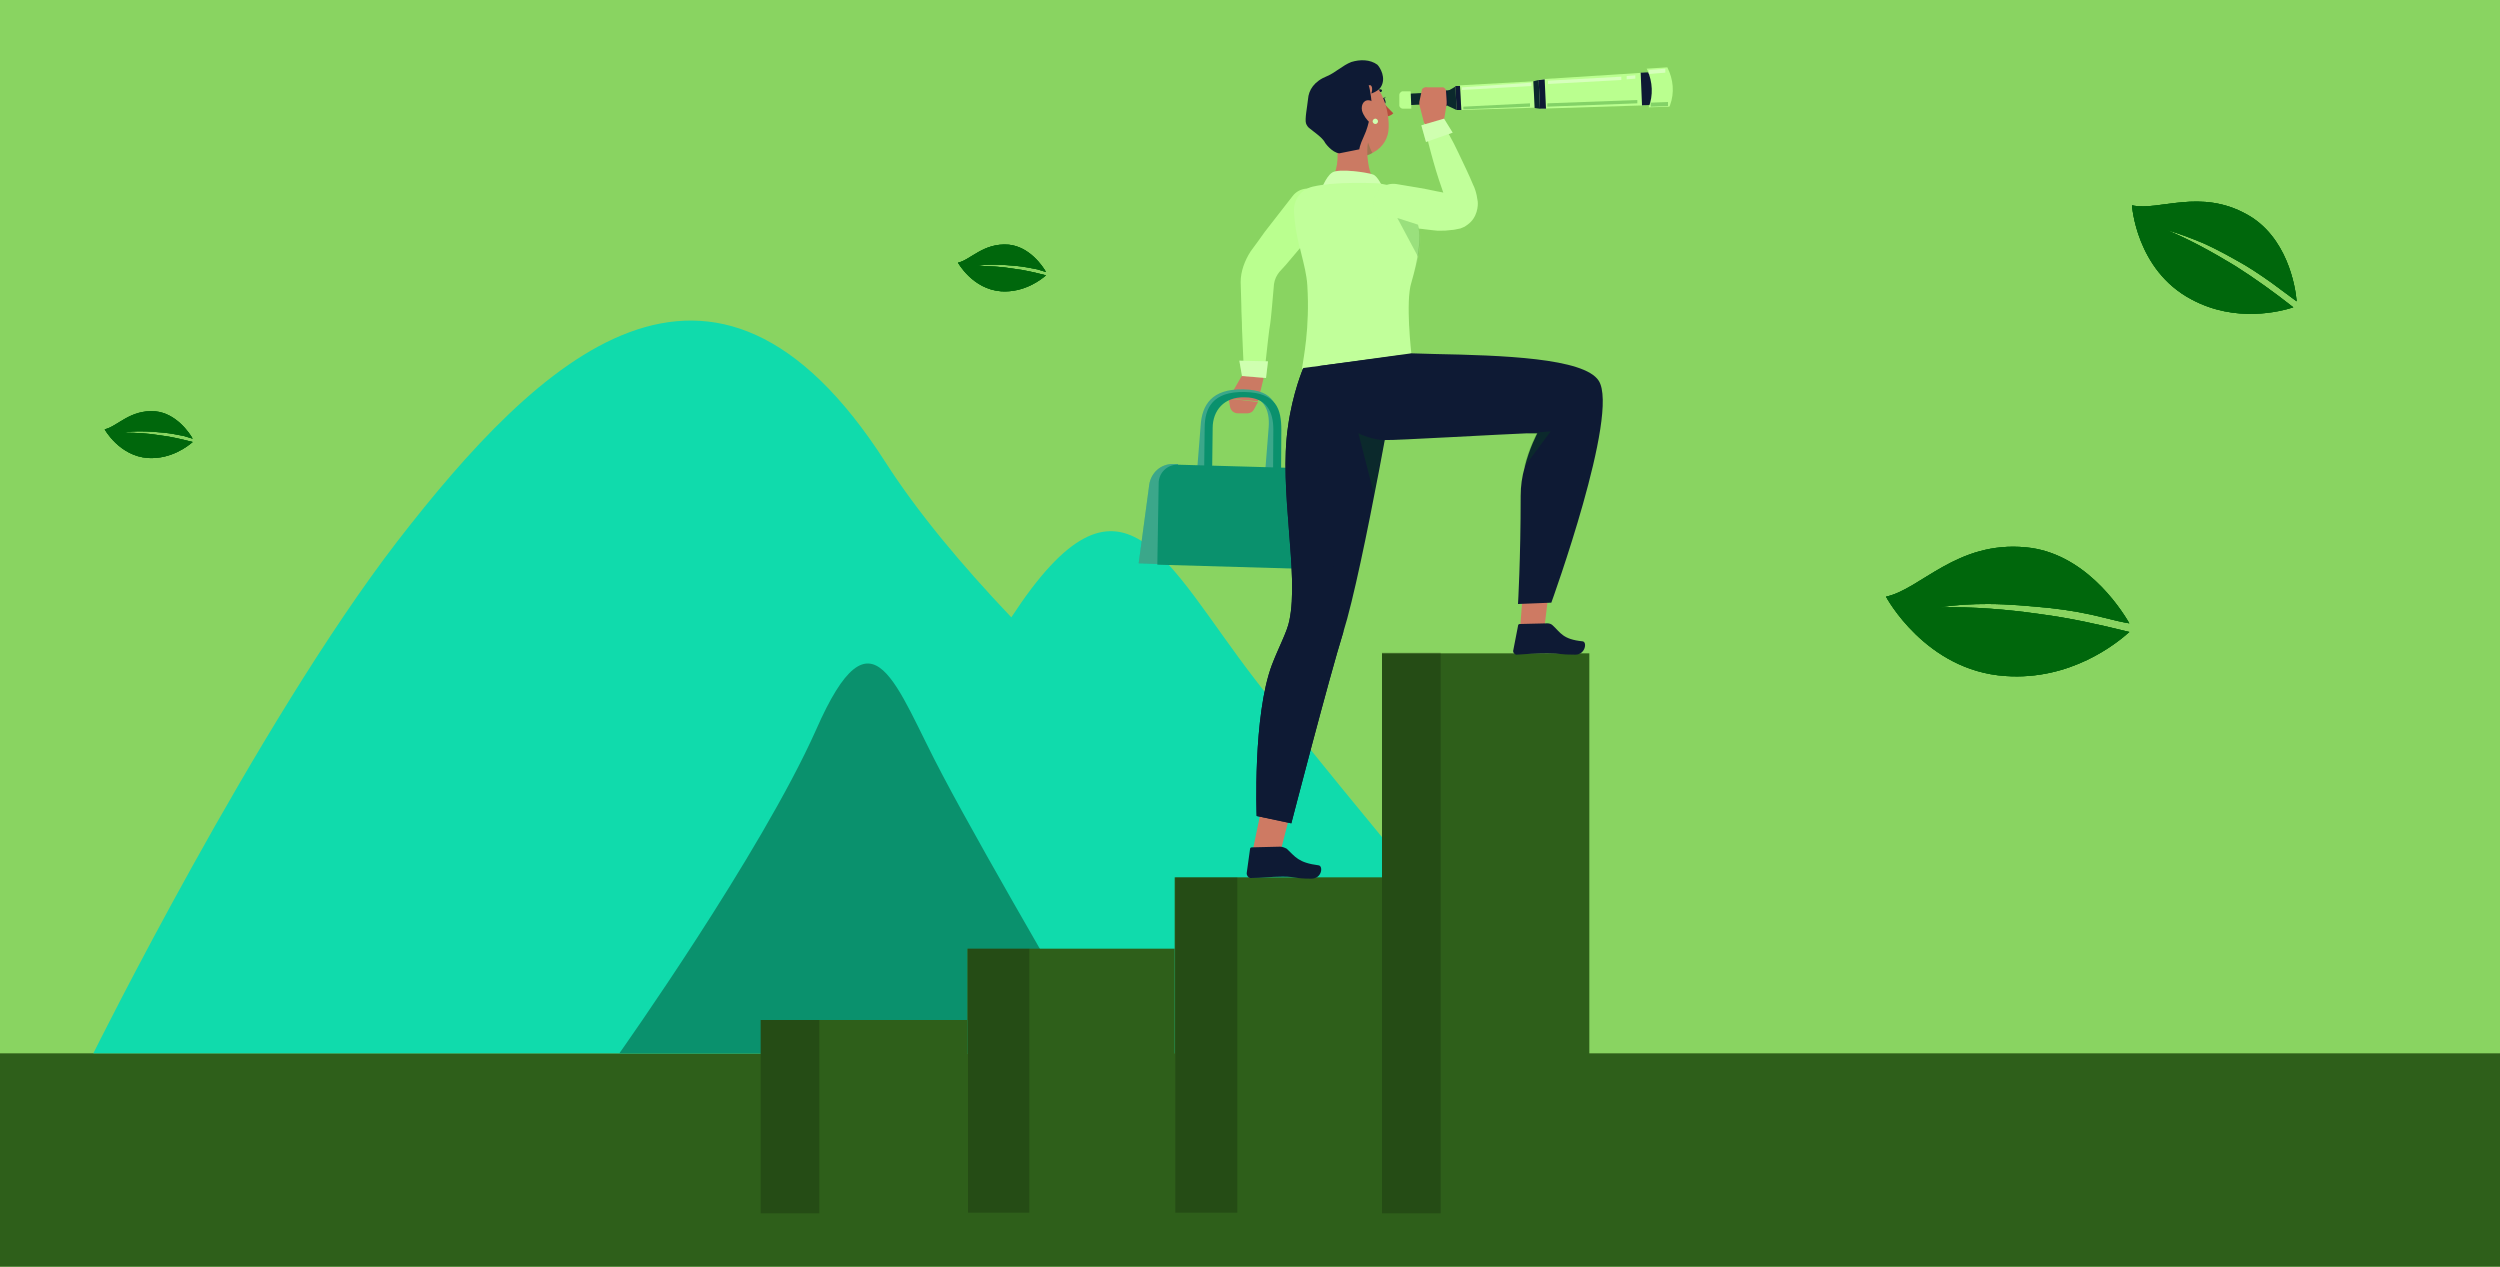 <?xml version="1.0" encoding="utf-8"?>
<!-- Generator: Adobe Illustrator 27.8.1, SVG Export Plug-In . SVG Version: 6.00 Build 0)  -->
<svg version="1.1" id="Camada_1" xmlns="http://www.w3.org/2000/svg" xmlns:xlink="http://www.w3.org/1999/xlink" x="0px" y="0px"
	 viewBox="0 0 375 190" style="enable-background:new 0 0 375 190;" xml:space="preserve">
<style type="text/css">
	.st0{fill:#89D461;}
	.st1{fill:#2E5F1A;}
	.st2{fill:#10DBAC;}
	.st3{fill:#0A916D;}
	.st4{fill:#00670C;}
	.st5{clip-path:url(#SVGID_00000044149728166850980610000014863495831177387656_);}
	.st6{opacity:0.2;enable-background:new    ;}
	.st7{fill:#BAFF8F;}
	.st8{fill:#CB7A63;}
	.st9{opacity:0.3;fill:#FFFFFF;enable-background:new    ;}
	.st10{fill:#3BA78A;}
	.st11{opacity:0.2;fill:#FFFFFF;enable-background:new    ;}
	.st12{fill:#0E1A34;}
	.st13{fill:#B74D3C;}
	.st14{opacity:0.2;fill:#00670C;enable-background:new    ;}
	.st15{opacity:0.1;fill:#FFFFFF;enable-background:new    ;}
	.st16{opacity:0.1;}
	.st17{fill:#FFFFFF;}
	.st18{opacity:0.4;}
	.st19{opacity:0.3;fill:#00670C;enable-background:new    ;}
	.st20{fill:#CE7A63;}
</style>
<path class="st0" d="M0,0h375v190H0V0z"/>
<path class="st1" d="M0,158h375v32H0V158z"/>
<path class="st2" d="M188.4,102.1c-13.7-17.7-20-35.1-36.7-9.5c-7.5-7.9-14.1-15.8-18.9-23.3c-25.9-40.4-52-15.5-73.2,11.9
	C38.5,108.6,14,158,14,158h220.4C234.4,158,202.1,119.9,188.4,102.1z"/>
<path class="st3" d="M141.4,116.3c-7.1-13.3-10.4-26.4-19-6.8c-8.3,18.6-29.5,48.5-29.5,48.5h72.2
	C165.1,158,148.4,129.6,141.4,116.3L141.4,116.3z"/>
<path class="st4" d="M342.2,43.5c-1.7-1.3-3.6-2.6-5.4-3.7c-2.1-1.2-4.2-2.4-6.5-3.4c-1.7-0.7-3.5-1.4-5.3-1.9
	c3.6,1.5,7,3.4,10.3,5.4c3,1.9,5.9,4,8.7,6.2c-1.9,0.6-8.6,2.4-15.3-1.2c-8.3-4.4-8.9-14.1-8.9-14.1c4.1,0.9,10.2-2.6,17.3,1.4
	c5.9,3.3,7.2,10.6,7.4,13C343.8,44.7,343,44.1,342.2,43.5L342.2,43.5z"/>
<path class="st4" d="M342.2,43.5c-1.7-1.3-3.6-2.6-5.4-3.7c-2.1-1.2-4.2-2.4-6.5-3.4c-1.7-0.7-3.5-1.4-5.3-1.9
	c3.6,1.5,7,3.4,10.3,5.4c3,1.9,5.9,4,8.7,6.2c-1.9,0.6-8.6,2.4-15.3-1.2c-8.3-4.4-8.9-14.1-8.9-14.1c4.1,0.9,10.2-2.6,17.3,1.4
	c5.9,3.3,7.2,10.6,7.4,13C343.8,44.7,343,44.1,342.2,43.5L342.2,43.5z"/>
<path class="st4" d="M342.2,43.5c-1.7-1.3-3.6-2.6-5.4-3.7c-2.1-1.2-4.2-2.4-6.5-3.4c-1.7-0.7-3.5-1.4-5.3-1.9
	c3.6,1.5,7,3.4,10.3,5.4c3,1.9,5.9,4,8.7,6.2c-1.9,0.6-8.6,2.4-15.3-1.2c-8.3-4.4-8.9-14.1-8.9-14.1c4.1,0.9,10.2-2.6,17.3,1.4
	c5.9,3.3,7.2,10.6,7.4,13C343.8,44.7,343,44.1,342.2,43.5L342.2,43.5z"/>
<path class="st4" d="M27.6,65.4c-1-0.2-2-0.4-3-0.5c-1.1-0.1-2.2-0.2-3.4-0.2c-0.9,0-1.7,0-2.6,0.2c1.8,0,3.6,0.1,5.4,0.4
	c1.7,0.2,3.3,0.6,4.9,1c-0.7,0.6-3.2,2.6-6.7,2.4c-4.3-0.3-6.5-4.3-6.5-4.3c1.9-0.4,3.8-3,7.6-2.7c3.1,0.3,5.1,3.2,5.6,4.1
	C28.5,65.7,28,65.5,27.6,65.4L27.6,65.4z"/>
<path class="st4" d="M27.6,65.4c-1-0.2-2-0.4-3-0.5c-1.1-0.1-2.2-0.2-3.4-0.2c-0.9,0-1.7,0-2.6,0.2c1.8,0,3.6,0.1,5.4,0.4
	c1.7,0.2,3.3,0.6,4.9,1c-0.7,0.6-3.2,2.6-6.7,2.4c-4.3-0.3-6.5-4.3-6.5-4.3c1.9-0.4,3.8-3,7.6-2.7c3.1,0.3,5.1,3.2,5.6,4.1
	C28.5,65.7,28,65.5,27.6,65.4L27.6,65.4z"/>
<path class="st4" d="M27.6,65.4c-1-0.2-2-0.4-3-0.5c-1.1-0.1-2.2-0.2-3.4-0.2c-0.9,0-1.7,0-2.6,0.2c1.8,0,3.6,0.1,5.4,0.4
	c1.7,0.2,3.3,0.6,4.9,1c-0.7,0.6-3.2,2.6-6.7,2.4c-4.3-0.3-6.5-4.3-6.5-4.3c1.9-0.4,3.8-3,7.6-2.7c3.1,0.3,5.1,3.2,5.6,4.1
	C28.5,65.7,28,65.5,27.6,65.4L27.6,65.4z"/>
<g>
	<defs>
		<rect id="SVGID_1_" x="114.1" y="9" width="136.9" height="173"/>
	</defs>
	<clipPath id="SVGID_00000038400529819800166400000001000739742144053144_">
		<use xlink:href="#SVGID_1_"  style="overflow:visible;"/>
	</clipPath>
	<g style="clip-path:url(#SVGID_00000038400529819800166400000001000739742144053144_);">
		<path class="st1" d="M238.4,98h-31.1v84h31.1V98z"/>
		<path class="st6" d="M216.1,97.9h-8.8V182h8.8V97.9z"/>
		<path class="st1" d="M207.3,131.6h-31.1V182h31.1V131.6z"/>
		<path class="st6" d="M185.6,131.6h-9.3v50.3h9.3V131.6z"/>
		<path class="st1" d="M176.2,142.3h-31.1V182h31.1V142.3z"/>
		<path class="st6" d="M154.4,142.3h-9.2v39.6h9.2V142.3z"/>
		<path class="st1" d="M145.1,153h-31.1v29h31.1V153z"/>
		<path class="st6" d="M122.9,153h-8.8v29h8.8V153z"/>
		<path class="st7" d="M198.5,33.1c-1.5,1.8-3,3.5-4.5,5.3l-1.1,1.3l-1,1.1c-0.4,0.5-0.7,1.1-0.8,1.8l-0.3,3.4
			c-0.1,1.1-0.2,2.3-0.4,3.4c-0.3,2.3-0.5,4.6-0.8,6.9c-0.1,0.8-0.8,1.4-1.7,1.3c-0.7-0.1-1.2-0.7-1.3-1.4c-0.1-2.3-0.2-4.6-0.3-6.9
			c0-1.2-0.1-2.3-0.1-3.5l-0.1-3.5c0-1.6,0.6-3.2,1.5-4.6l1.1-1.5l1-1.4c1.4-1.8,2.8-3.6,4.2-5.4c1-1.3,2.9-1.5,4.1-0.4
			C199.3,30,199.5,31.8,198.5,33.1C198.5,33.1,198.5,33.1,198.5,33.1z"/>
		<path class="st8" d="M186.2,56.5l-1.9,3.3l4.4,0.4l0.8-3.3c0.1-0.4-0.2-0.8-0.6-0.9C188.2,55.9,187,55.9,186.2,56.5L186.2,56.5z"
			/>
		<path class="st8" d="M184.3,59.8l0.2,1.2c0.1,0.6,0.6,1,1.2,1h1.4c0.4,0,0.8-0.2,1-0.6l0.6-1.1L184.3,59.8L184.3,59.8z"/>
		<path class="st7" d="M185.9,54.1l4.3,0.1l-0.3,2.5l-3.6-0.3L185.9,54.1z"/>
		<path class="st9" d="M185.9,54.1l4.3,0.1l-0.3,2.5l-3.6-0.3L185.9,54.1z"/>
		<path class="st10" d="M190.2,80.7l-0.7,1l-0.5-1.1l1.3-16.5c0.2-2.6-0.7-4.8-3.9-4.8c-3-0.1-4.9,2-5.1,4.6l-1.3,16.4l-0.7,1
			l-0.5-1.1l1.3-16.4c0.2-3,1.6-5.5,6.4-5.4c4.8,0.1,5.3,2.6,5.1,5.7L190.2,80.7L190.2,80.7z"/>
		<path class="st3" d="M176.7,69.6h-0.8c-1.8,0-3.2,1.3-3.5,3l-1.6,11.9l5.5,0.2L176.7,69.6z"/>
		<path class="st11" d="M176.7,69.6h-0.8c-1.8,0-3.2,1.3-3.5,3l-1.6,11.9l5.5,0.2L176.7,69.6z"/>
		<path class="st3" d="M192.1,80.9l-1.2,0l0.1-16.5c0-2.6-1-4.8-4.3-4.8c-3.1-0.1-4.8,2-4.8,4.6l-0.2,16.4l-1.2,0l0.2-16.4
			c0-3,1.2-5.5,6-5.4c4.8,0.1,5.5,2.6,5.5,5.7L192.1,80.9L192.1,80.9z"/>
		<path class="st3" d="M197.9,85.4l-24.3-0.7l0.2-12.2c0-1.6,1.3-2.8,2.8-2.8l17.7,0.5c2,0.1,3.6,1.7,3.6,3.8L197.9,85.4z"/>
		<path class="st12" d="M207.4,14.7c0.2,0,0.3,0.1,0.4,0.4c0.1,0.3,0,0.5-0.2,0.5c-0.2,0-0.3-0.1-0.4-0.4
			C207.2,15,207.3,14.7,207.4,14.7z"/>
		<path class="st12" d="M207.5,14.9c0.2-0.1,0.3-0.3,0.4-0.4c-0.1,0.1-0.3,0.2-0.5,0.2C207.4,14.7,207.5,14.8,207.5,14.9L207.5,14.9
			z"/>
		<path class="st13" d="M207.8,17.5c0.4,0,0.9-0.2,1.2-0.5c-0.6-0.6-1.2-1.2-1.7-1.9L207.8,17.5L207.8,17.5z"/>
		<path class="st12" d="M206,14.3c0.2-0.3,0.6-0.5,1-0.5c0,0,0,0,0.1,0c0.1,0,0.2-0.1,0.2-0.2c0-0.1-0.1-0.2-0.2-0.2
			c-0.5,0-1,0.2-1.3,0.5c0,0,0,0.1,0,0.1C205.8,14.2,205.9,14.3,206,14.3C206,14.3,206,14.3,206,14.3L206,14.3z"/>
		<path class="st8" d="M204.4,29.5c-4.4,0-5-2.3-5-2.3c1.3-1.3,1.4-3.6,1.1-5.7c0.3,0.5,0.8,0.9,1.3,1.2c1,0.7,3.3-0.4,3.3-0.4
			c0,0,0,0.4,0,0.9c0.1,1.4,0.4,3.8,1.6,4.1C206.7,27.3,209.3,29.4,204.4,29.5L204.4,29.5z"/>
		<path class="st8" d="M205.2,22.6c0,0.2-0.1,0.4-0.1,0.6c0,0,0,0-0.1,0c-1,0.3-2.2,0.1-3.2-0.6c-0.6-0.4-1-0.8-1.3-1.2
			c-0.1-0.5-0.2-1-0.3-1.5l4.8,2.6L205.2,22.6L205.2,22.6z"/>
		<path class="st8" d="M208.3,19.1c0,1.6-0.9,3-2.2,3.7h0c0,0,0,0,0,0c-0.3,0.2-0.7,0.4-1.1,0.5c0,0,0,0-0.1,0
			c-1,0.3-2.2,0.1-3.2-0.6c-0.6-0.4-1-0.8-1.3-1.2c-0.9-1.2-1.2-2.7-1.8-4.9c-0.2-0.6-0.2-1.3-0.1-2c0.4-2.4,2.7-3.9,5.1-3.5
			C206.9,11.6,208.4,16.1,208.3,19.1z"/>
		<path class="st14" d="M205.9,22.9c-0.3,0.2-0.5,0.3-0.8,0.4c0-0.6,0-0.9,0-0.9c0-0.5,0.1-1,0.1-1
			C205.2,21.3,205.7,22.9,205.9,22.9L205.9,22.9z"/>
		<path class="st12" d="M207.1,13.1c-0.4,0.6-1.5,1-1.4,0.9c0.2-0.5,0.2-1.4-0.4-1.2c0.2,0.4,0.6,3.1,0.4,3.4
			c-0.1,0.2-0.2,2.3-1.1,4.2c-0.7,1.5-0.7,2-0.7,2l-3,0.6c-1.1-0.1-2.2-1.6-2.2-1.7c-0.4-0.7-1.6-1.5-2.2-2
			c-0.3-0.2-0.5-0.5-0.6-0.8c-0.2-0.6,0.2-2.6,0.3-3.6c0.1-1.4,0.9-2.7,2.9-3.5c1.2-0.5,2.3-1.6,3.6-2.1c1.3-0.4,2.8-0.4,3.9,0.4
			C207,10.1,208,11.7,207.1,13.1L207.1,13.1z"/>
		<path class="st8" d="M205.6,15.1c0.9,0.3,1.4,1.6,1.4,2.5c0,0.9-0.6,1.5-1.4,0.9c-0.6-0.5-1.1-1.2-1.3-1.9
			C204.1,15.6,204.7,14.8,205.6,15.1L205.6,15.1z"/>
		<path class="st7" d="M206.7,18.2c0,0.2-0.2,0.4-0.4,0.4c-0.2,0-0.4-0.2-0.4-0.4s0.2-0.4,0.4-0.4C206.5,17.8,206.7,18,206.7,18.2z"
			/>
		<path class="st9" d="M206.7,18.2c0,0.2-0.2,0.4-0.4,0.4c-0.2,0-0.4-0.2-0.4-0.4s0.2-0.4,0.4-0.4C206.5,17.8,206.7,18,206.7,18.2z"
			/>
		<path class="st7" d="M198.1,28.7c0,0,0.7-2.1,1.7-2.8c1-0.7,5.5,0,6.2,0.3s1.4,1.9,1.4,1.9L198.1,28.7L198.1,28.7z"/>
		<path class="st9" d="M198.1,28.7c0,0,0.7-2.1,1.7-2.8c1-0.7,5.5,0,6.2,0.3s1.4,1.9,1.4,1.9L198.1,28.7L198.1,28.7z"/>
		<path class="st7" d="M208.4,27.8c-0.7-0.1-0.9-0.2-1.7-0.3c-2.4-0.1-4.8-0.1-7.2,0.1c-0.9,0.1-1.7,0.2-2.6,0.4
			c-1.7,0.4-2.9,2-2.8,3.8c0.4,4.9,1.8,7.8,2,11c0.4,6.4-0.6,11-0.8,12.5l3.3,0.5c5.9-0.1,9.8-1.4,13.1-2.8c0,0-0.9-7.8,0-10.6
			c2.2-7.7,0.8-8.9,0.3-11.1C211.7,29.5,210.3,28.1,208.4,27.8L208.4,27.8z"/>
		<path class="st15" d="M211.7,42.4c-0.3,0.9-0.4,2.4-0.4,3.9c0,3.2,0.4,6.7,0.4,6.7c-3.2,1.4-7.2,2.7-13.1,2.8l-3.3-0.5
			c0.2-1.5,1.2-6,0.8-12.5c-0.2-3.2-1.7-6.1-2-11c-0.1-1.8,1-3.4,2.8-3.8c0.8-0.2,1.7-0.4,2.6-0.4c2.4-0.2,4.8-0.2,7.2-0.1
			c0.8,0.1,1,0.2,1.7,0.3c1.9,0.3,3.3,1.7,3.7,3.5c0.2,0.8,0.5,1.4,0.7,2.3c0.2,1.1,0.4,2.5,0,4.8C212.5,39.5,212.2,40.8,211.7,42.4
			L211.7,42.4z"/>
		<path class="st7" d="M209.4,27.6c1.2,0.2,2.4,0.4,3.6,0.6c1.2,0.2,2.4,0.5,3.6,0.7l-0.4,0c0.5,0,1,0.1,1.3,0.1c0.1,0,0.2,0,0.2,0
			c0,0-0.1,0-0.2,0.1c-0.1,0.1-0.2,0.1-0.4,0.3c-0.3,0.3-0.4,0.6-0.4,0.8c0,0.1,0,0.1,0,0c0-0.2,0-0.6-0.1-0.9l0.1,0.2
			c-0.6-1.7-1.2-3.5-1.7-5.3c-0.5-1.8-1-3.6-1.3-5.4c-0.1-0.7,0.3-1.4,1-1.5c0.5-0.1,1.1,0.1,1.3,0.6c1,1.6,1.9,3.2,2.7,4.9
			c0.8,1.7,1.6,3.3,2.3,5l0.1,0.2c0.2,0.5,0.4,1.1,0.5,1.9c0.1,0.4,0.1,0.8,0,1.4c-0.1,0.6-0.4,1.4-1,2c-0.3,0.3-0.6,0.5-0.9,0.7
			c-0.3,0.1-0.6,0.3-0.8,0.3c-0.5,0.1-0.9,0.2-1.2,0.2c-0.7,0.1-1.1,0.1-1.6,0.1H216l-0.4,0c-1.2-0.1-2.4-0.3-3.6-0.4
			c-1.2-0.2-2.4-0.3-3.6-0.5c-1.6-0.3-2.7-1.8-2.4-3.4C206.3,28.4,207.8,27.4,209.4,27.6L209.4,27.6z"/>
		<g class="st16">
			<path class="st17" d="M209.4,27.6c1.2,0.2,2.4,0.4,3.6,0.6c1.2,0.2,2.4,0.5,3.6,0.7l-0.4,0c0.5,0,1,0.1,1.3,0.1
				c0.1,0,0.2,0,0.2,0c0,0-0.1,0-0.2,0.1c-0.1,0.1-0.2,0.1-0.4,0.3c-0.3,0.3-0.4,0.6-0.4,0.8c0,0.1,0,0.1,0,0c0-0.2,0-0.6-0.1-0.9
				l0.1,0.2c-0.6-1.7-1.2-3.5-1.7-5.3c-0.5-1.8-1-3.6-1.3-5.4c-0.1-0.7,0.3-1.4,1-1.5c0.5-0.1,1.1,0.1,1.3,0.6
				c1,1.6,1.9,3.2,2.7,4.9c0.8,1.7,1.6,3.3,2.3,5l0.1,0.2c0.2,0.5,0.4,1.1,0.5,1.9c0.1,0.4,0.1,0.8,0,1.4c-0.1,0.6-0.4,1.4-1,2
				c-0.3,0.3-0.6,0.5-0.9,0.7c-0.3,0.1-0.6,0.3-0.8,0.3c-0.5,0.1-0.9,0.2-1.2,0.2c-0.7,0.1-1.1,0.1-1.6,0.1H216l-0.4,0
				c-1.2-0.1-2.4-0.3-3.6-0.4c-1.2-0.2-2.4-0.3-3.6-0.5c-1.6-0.3-2.7-1.8-2.4-3.4C206.3,28.4,207.8,27.4,209.4,27.6L209.4,27.6z"/>
		</g>
		<path class="st7" d="M231.1,16.3l15.7-0.5l-0.2-4.9l-15.7,1L231.1,16.3z"/>
		<path class="st7" d="M219.2,16.5l12.7-0.4l-0.2-4L219,12.8L219.2,16.5z"/>
		<path class="st12" d="M230.2,16.2l0.8,0.1l-0.2-4.3l-0.8,0.2L230.2,16.2z"/>
		<path class="st14" d="M230.2,16.2l0.8,0.1l-0.2-4.3l-0.8,0.2L230.2,16.2z"/>
		<path class="st12" d="M231,16.3l0.9,0l-0.2-4.4l-0.9,0.1L231,16.3z"/>
		<path class="st12" d="M217.2,15.9l1.3,0.6l-0.2-3.5l-1.2,0.7L217.2,15.9z"/>
		<path class="st12" d="M210.7,15.8l3.7-0.2l-0.1-1.7l-3.7,0.2L210.7,15.8z"/>
		<path class="st14" d="M210.7,15.8l3.7-0.2l-0.1-1.7l-3.7,0.2L210.7,15.8z"/>
		<path class="st12" d="M214,16l4.2-0.2l-0.1-2.3l-4.2,0.2L214,16z"/>
		<path class="st14" d="M217.2,15.9l1.3,0.6l-0.2-3.5l-1.2,0.7L217.2,15.9z"/>
		<path class="st12" d="M218.5,16.5l0.7,0l-0.2-3.6l-0.7,0L218.5,16.5z"/>
		<path class="st12" d="M246.3,15.8l2.5-0.1l-0.2-4.9l-2.5,0.1L246.3,15.8z"/>
		<path class="st7" d="M247.3,16.1l3.1-0.1l0.1-0.2c0.7-1.9,0.5-3.9-0.4-5.7l-3.1,0.2l0.1,0.2C247.9,12.3,248,14.3,247.3,16.1
			L247.3,16.1z"/>
		<g class="st18">
			<path class="st17" d="M244,11.4l1.3-0.1l0,0.5l-1.3,0.1C244,11.8,244,11.6,244,11.4L244,11.4z"/>
			<path class="st17" d="M243.2,11.5c0,0.2,0,0.4,0,0.5l-11,0.6l0-0.5L243.2,11.5L243.2,11.5z"/>
		</g>
		<g class="st18">
			<path class="st17" d="M219.3,13.1l0,0.4l10.4-0.6l0-0.5L219.3,13.1z"/>
		</g>
		<g class="st18">
			<path class="st17" d="M247.3,10.5l0,0.6l2.5-0.2l0-0.6L247.3,10.5z"/>
		</g>
		<path class="st19" d="M250.2,15.3c0,0.2,0,0.4,0,0.6l-2.6,0.1l0-0.6L250.2,15.3L250.2,15.3z"/>
		<path class="st19" d="M245.6,15c0,0.2,0,0.4,0,0.5l-13.5,0.5l0-0.5L245.6,15L245.6,15z"/>
		<path class="st19" d="M229.5,15.5c0,0.2,0,0.3,0,0.5l-10,0.4l0-0.4L229.5,15.5z"/>
		<path class="st7" d="M209.9,14.2l0,1.6c0,0.3,0.3,0.5,0.5,0.5l1.3,0l-0.1-2.6l-1.3,0C210.1,13.8,209.9,14,209.9,14.2z"/>
		<path class="st20" d="M216.5,18.6l0.5-3c0-0.1,0-0.2,0-0.4l-0.1-1.6c0-0.2-0.2-0.4-0.4-0.5l-2.4,0c-0.3-0.1-0.7,0.1-0.8,0.3
			l-0.4,1.9c0,0.1,0,0.3,0,0.4l0.7,2.7c0.1,0.2,0.3,0.4,0.5,0.4l1.5,0C216.1,19.2,216.5,19,216.5,18.6L216.5,18.6z"/>
		<path class="st7" d="M217.9,19.9l-4,1.4l-0.7-2.5l3.4-1L217.9,19.9z"/>
		<path class="st9" d="M217.9,19.9l-4,1.4l-0.7-2.5l3.4-1L217.9,19.9z"/>
		<path class="st14" d="M212.7,38.5l-3.1-5.8l3.1,1C213,34.7,213.1,36.1,212.7,38.5L212.7,38.5z"/>
		<path class="st20" d="M228.6,86.6l-0.6,7.9l3.6,0.1l1-8.1L228.6,86.6z"/>
		<path class="st12" d="M232.1,93.5l-4.1,0.1c-0.2,0-0.3,0.1-0.3,0.3l-0.7,3.6c-0.1,0.3,0.1,0.6,0.4,0.7c0,0,0.1,0,0.1,0
			c1.5-0.1,2.8-0.2,4.6-0.2c2.2,0,1.6,0.2,4.2,0.2c1.5,0,1.8-1.9,1.1-2c-3-0.3-3.3-1.3-4.5-2.4C232.7,93.6,232.4,93.5,232.1,93.5
			L232.1,93.5z"/>
		<path class="st20" d="M189.4,120.4l-1.5,7.2l3.9,1.2l1.9-7.4L189.4,120.4z"/>
		<path class="st12" d="M210,53.3c0,0-5.5,32-8.5,41.5c-2.1,6.7-7.8,28.7-7.8,28.7l-5.2-1.1c0,0-0.6-15,2.3-22.7
			c1-2.6,2.3-5,2.6-6.6c1.5-7-1.6-19.6-0.2-29.1c0.7-5.1,2.3-8.8,2.3-8.8L210,53.3L210,53.3z"/>
		<path class="st12" d="M201.5,94.8c-2.1,6.7-7.8,28.7-7.8,28.7l-5.2-1.1c0,0-0.6-15,2.3-22.7c1-2.6,2.3-5,2.6-6.6
			c1.5-7-1.6-19.6-0.2-29.1c0.7-5.1,2.3-8.8,2.3-8.8"/>
		<path class="st14" d="M203.3,63.2l2.8,10.9l2-10.4L203.3,63.2z"/>
		<path class="st12" d="M232.7,90.4l-5,0.2c0,0,0.4-6.6,0.4-16.2c0-1.5,0.2-2.9,0.6-4.3c0.7-2.9,1.9-5.1,1.9-5.1S230,65,229,65
			c-2.9,0.1-20.6,1.1-20.9,1c-0.3,0-1.9,0.2-4.8-1.2c-5.4-2.6-5.4-9.9-5.4-9.9l13.8-1.9c0,0,0.2,0,3.5,0.1c10.1,0.2,22.4,0.6,24.6,4
			C243,62,232.7,90.4,232.7,90.4z"/>
		<path class="st12" d="M192,127l-4.2,0.1c-0.2,0-0.3,0.1-0.3,0.3l-0.5,3.6c0,0.3,0.2,0.6,0.5,0.7c0,0,0.1,0,0.1,0
			c1.5,0,2.9-0.2,4.8-0.2c2.2,0,1.7,0.3,4.3,0.3c1.6,0,1.8-1.9,1.1-2c-3.1-0.4-3.5-1.3-4.8-2.5C192.6,127.1,192.3,127,192,127
			L192,127z"/>
		<path class="st14" d="M228.6,70.1c0.7-2.9,1.9-5.1,1.9-5.1S230,65,229,65c0,0-0.1,0-0.1,0l3.7-0.3L228.6,70.1z"/>
		<path class="st4" d="M155.6,40.4c-1-0.2-2-0.4-3-0.5c-1.1-0.1-2.2-0.2-3.4-0.2c-0.9,0-1.7,0-2.6,0.2c1.8,0,3.6,0.1,5.4,0.4
			c1.7,0.2,3.3,0.6,4.9,1c-0.7,0.6-3.2,2.6-6.7,2.4c-4.3-0.3-6.5-4.3-6.5-4.3c1.9-0.4,3.8-3,7.6-2.7c3.1,0.3,5.1,3.2,5.6,4.1
			C156.5,40.7,156,40.5,155.6,40.4L155.6,40.4z"/>
		<path class="st4" d="M155.6,40.4c-1-0.2-2-0.4-3-0.5c-1.1-0.1-2.2-0.2-3.4-0.2c-0.9,0-1.7,0-2.6,0.2c1.8,0,3.6,0.1,5.4,0.4
			c1.7,0.2,3.3,0.6,4.9,1c-0.7,0.6-3.2,2.6-6.7,2.4c-4.3-0.3-6.5-4.3-6.5-4.3c1.9-0.4,3.8-3,7.6-2.7c3.1,0.3,5.1,3.2,5.6,4.1
			C156.5,40.7,156,40.5,155.6,40.4L155.6,40.4z"/>
		<path class="st4" d="M155.6,40.4c-1-0.2-2-0.4-3-0.5c-1.1-0.1-2.2-0.2-3.4-0.2c-0.9,0-1.7,0-2.6,0.2c1.8,0,3.6,0.1,5.4,0.4
			c1.7,0.2,3.3,0.6,4.9,1c-0.7,0.6-3.2,2.6-6.7,2.4c-4.3-0.3-6.5-4.3-6.5-4.3c1.9-0.4,3.8-3,7.6-2.7c3.1,0.3,5.1,3.2,5.6,4.1
			C156.5,40.7,156,40.5,155.6,40.4L155.6,40.4z"/>
	</g>
</g>
<path class="st4" d="M315.8,92.7c-2.7-0.7-5.5-1.2-8.3-1.5c-3.1-0.3-6.2-0.6-9.3-0.6c-2.4,0-4.8,0.1-7.2,0.5c5-0.1,10,0.3,14.9,1
	c4.6,0.6,9.1,1.6,13.5,2.7c-1.9,1.7-8.8,7.3-18.6,6.6c-12-0.8-17.9-11.9-17.9-11.9c5.2-1.1,10.6-8.4,21-7.4
	c8.6,0.8,14,8.8,15.5,11.4C318.2,93.3,317,93,315.8,92.7L315.8,92.7z"/>
<path class="st4" d="M315.8,92.7c-2.7-0.7-5.5-1.2-8.3-1.5c-3.1-0.3-6.2-0.6-9.3-0.6c-2.4,0-4.8,0.1-7.2,0.5c5-0.1,10,0.3,14.9,1
	c4.6,0.6,9.1,1.6,13.5,2.7c-1.9,1.7-8.8,7.3-18.6,6.6c-12-0.8-17.9-11.9-17.9-11.9c5.2-1.1,10.6-8.4,21-7.4
	c8.6,0.8,14,8.8,15.5,11.4C318.2,93.3,317,93,315.8,92.7L315.8,92.7z"/>
<path class="st4" d="M315.8,92.7c-2.7-0.7-5.5-1.2-8.3-1.5c-3.1-0.3-6.2-0.6-9.3-0.6c-2.4,0-4.8,0.1-7.2,0.5c5-0.1,10,0.3,14.9,1
	c4.6,0.6,9.1,1.6,13.5,2.7c-1.9,1.7-8.8,7.3-18.6,6.6c-12-0.8-17.9-11.9-17.9-11.9c5.2-1.1,10.6-8.4,21-7.4
	c8.6,0.8,14,8.8,15.5,11.4C318.2,93.3,317,93,315.8,92.7L315.8,92.7z"/>
</svg>
